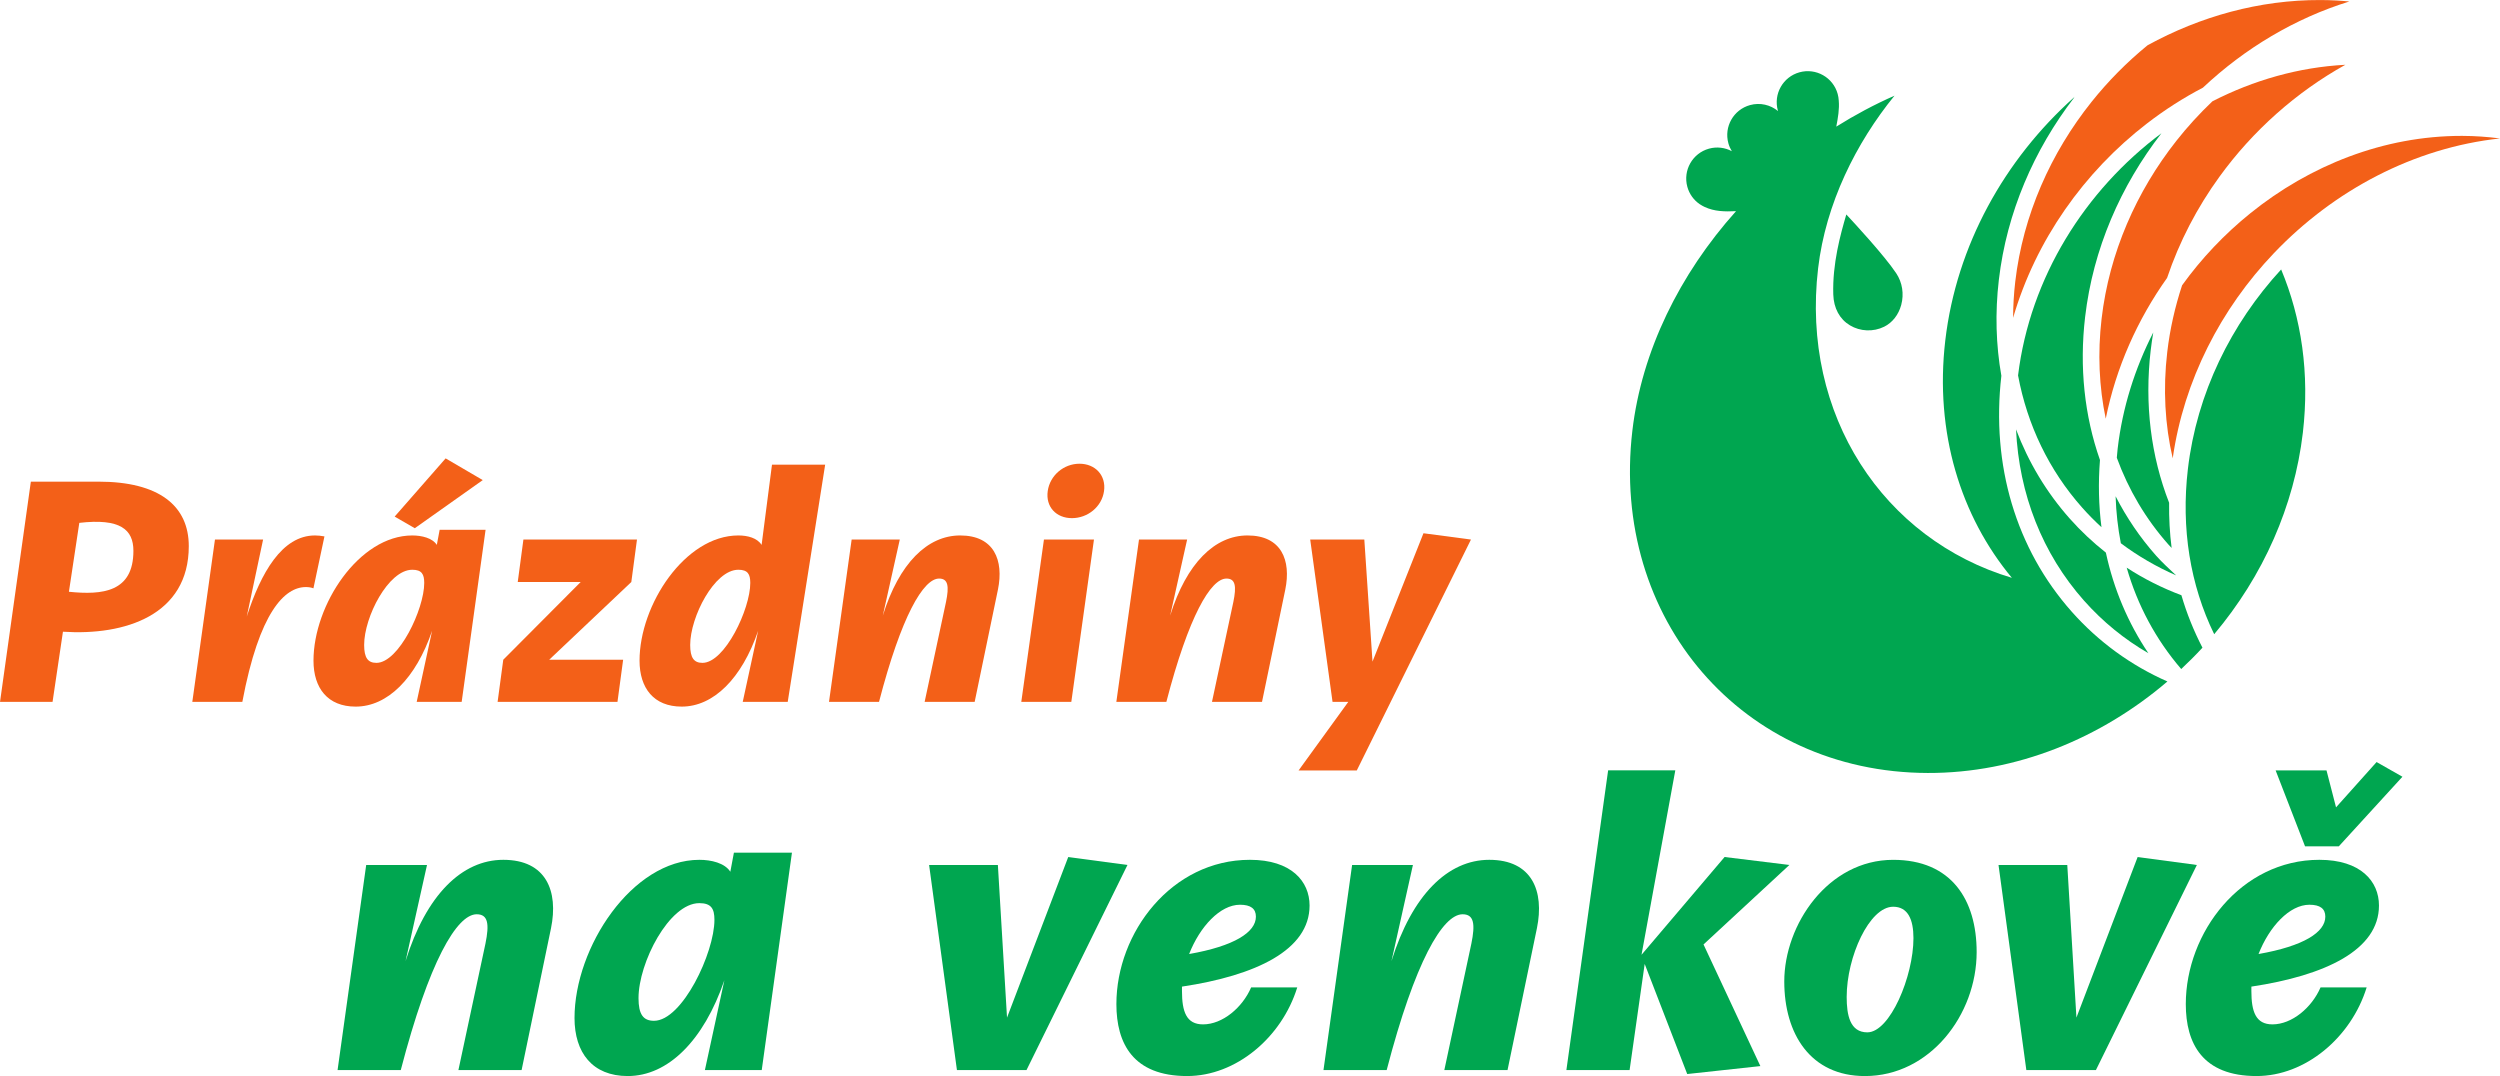 <?xml version="1.0" encoding="UTF-8" standalone="no"?>
<!-- Created with Inkscape (http://www.inkscape.org/) -->

<svg
   version="1.1"
   id="svg1"
   width="362.215"
   height="155.912"
   viewBox="0 0 362.215 155.912"
   xmlns="http://www.w3.org/2000/svg"
   xmlns:svg="http://www.w3.org/2000/svg">
  <defs
     id="defs1">
    <clipPath
       clipPathUnits="userSpaceOnUse"
       id="clipPath3">
      <path
         d="M 0,841.89 H 595.276 V 0 H 0 Z"
         transform="translate(-309.759,-759.789)"
         id="path3" />
    </clipPath>
    <clipPath
       clipPathUnits="userSpaceOnUse"
       id="clipPath4">
      <path
         d="M 0,841.89 H 595.276 V 0 H 0 Z"
         transform="translate(-327.645,-753.497)"
         id="path4" />
    </clipPath>
    <clipPath
       clipPathUnits="userSpaceOnUse"
       id="clipPath5">
      <path
         d="M 0,841.89 H 595.276 V 0 H 0 Z"
         transform="translate(-346.523,-752.915)"
         id="path5" />
    </clipPath>
    <clipPath
       clipPathUnits="userSpaceOnUse"
       id="clipPath6">
      <path
         d="M 0,841.89 H 595.276 V 0 H 0 Z"
         transform="translate(-368.272,-753.497)"
         id="path6" />
    </clipPath>
    <clipPath
       clipPathUnits="userSpaceOnUse"
       id="clipPath7">
      <path
         d="M 0,841.89 H 595.276 V 0 H 0 Z"
         transform="translate(-381.816,-752.915)"
         id="path7" />
    </clipPath>
    <clipPath
       clipPathUnits="userSpaceOnUse"
       id="clipPath8">
      <path
         d="M 0,841.89 H 595.276 V 0 H 0 Z"
         transform="translate(-396.83,-753.497)"
         id="path8" />
    </clipPath>
    <clipPath
       clipPathUnits="userSpaceOnUse"
       id="clipPath9">
      <path
         d="M 0,841.89 H 595.276 V 0 H 0 Z"
         transform="translate(-417.931,-753.497)"
         id="path9" />
    </clipPath>
    <clipPath
       clipPathUnits="userSpaceOnUse"
       id="clipPath10">
      <path
         d="M 0,841.89 H 595.276 V 0 H 0 Z"
         transform="translate(-428.054,-753.497)"
         id="path10" />
    </clipPath>
    <clipPath
       clipPathUnits="userSpaceOnUse"
       id="clipPath11">
      <path
         d="M 0,841.89 H 595.276 V 0 H 0 Z"
         transform="translate(-447.309,-753.497)"
         id="path11" />
    </clipPath>
    <clipPath
       clipPathUnits="userSpaceOnUse"
       id="clipPath12">
      <path
         d="M 0,841.89 H 595.276 V 0 H 0 Z"
         transform="translate(-345.456,-718.133)"
         id="path12" />
    </clipPath>
    <clipPath
       clipPathUnits="userSpaceOnUse"
       id="clipPath13">
      <path
         d="M 0,841.89 H 595.276 V 0 H 0 Z"
         transform="translate(-378.417,-717.399)"
         id="path13" />
    </clipPath>
    <clipPath
       clipPathUnits="userSpaceOnUse"
       id="clipPath14">
      <path
         d="M 0,841.89 H 595.276 V 0 H 0 Z"
         transform="translate(-407.489,-718.133)"
         id="path14" />
    </clipPath>
    <clipPath
       clipPathUnits="userSpaceOnUse"
       id="clipPath15">
      <path
         d="M 0,841.89 H 595.276 V 0 H 0 Z"
         transform="translate(-441.359,-713.727)"
         id="path15" />
    </clipPath>
    <clipPath
       clipPathUnits="userSpaceOnUse"
       id="clipPath16">
      <path
         d="M 0,841.89 H 595.276 V 0 H 0 Z"
         transform="translate(-452.59,-718.133)"
         id="path16" />
    </clipPath>
    <clipPath
       clipPathUnits="userSpaceOnUse"
       id="clipPath17">
      <path
         d="M 0,841.89 H 595.276 V 0 H 0 Z"
         transform="translate(-481.101,-728.416)"
         id="path17" />
    </clipPath>
    <clipPath
       clipPathUnits="userSpaceOnUse"
       id="clipPath18">
      <path
         d="M 0,841.89 H 595.276 V 0 H 0 Z"
         transform="translate(-513.848,-708.672)"
         id="path18" />
    </clipPath>
    <clipPath
       clipPathUnits="userSpaceOnUse"
       id="clipPath19">
      <path
         d="M 0,841.89 H 595.276 V 0 H 0 Z"
         transform="translate(-523.696,-718.133)"
         id="path19" />
    </clipPath>
    <clipPath
       clipPathUnits="userSpaceOnUse"
       id="clipPath20">
      <path
         d="M 0,841.89 H 595.276 V 0 H 0 Z"
         transform="translate(-557.566,-713.727)"
         id="path20" />
    </clipPath>
    <clipPath
       clipPathUnits="userSpaceOnUse"
       id="clipPath21">
      <path
         d="M 0,841.89 H 595.276 V 0 H 0 Z"
         transform="translate(-524.505,-801.627)"
         id="path21" />
    </clipPath>
    <clipPath
       clipPathUnits="userSpaceOnUse"
       id="clipPath22">
      <path
         d="M 0,841.89 H 595.276 V 0 H 0 Z"
         transform="translate(-527.247,-762.139)"
         id="path22" />
    </clipPath>
    <clipPath
       clipPathUnits="userSpaceOnUse"
       id="clipPath23">
      <path
         d="M 0,841.89 H 595.276 V 0 H 0 Z"
         transform="translate(-532.762,-774.07)"
         id="path23" />
    </clipPath>
    <clipPath
       clipPathUnits="userSpaceOnUse"
       id="clipPath24">
      <path
         d="M 0,841.89 H 595.276 V 0 H 0 Z"
         transform="translate(-533.347,-751.747)"
         id="path24" />
    </clipPath>
    <clipPath
       clipPathUnits="userSpaceOnUse"
       id="clipPath25">
      <path
         d="M 0,841.89 H 595.276 V 0 H 0 Z"
         transform="translate(-538.385,-741.746)"
         id="path25" />
    </clipPath>
    <clipPath
       clipPathUnits="userSpaceOnUse"
       id="clipPath26">
      <path
         d="M 0,841.89 H 595.276 V 0 H 0 Z"
         transform="translate(-523.963,-755.774)"
         id="path26" />
    </clipPath>
    <clipPath
       clipPathUnits="userSpaceOnUse"
       id="clipPath27">
      <path
         d="M 0,841.89 H 595.276 V 0 H 0 Z"
         transform="translate(-566.624,-797.36)"
         id="path27" />
    </clipPath>
    <clipPath
       clipPathUnits="userSpaceOnUse"
       id="clipPath28">
      <path
         d="M 0,841.89 H 595.276 V 0 H 0 Z"
         transform="translate(-540.236,-792.928)"
         id="path28" />
    </clipPath>
    <clipPath
       clipPathUnits="userSpaceOnUse"
       id="clipPath29">
      <path
         d="M 0,841.89 H 595.276 V 0 H 0 Z"
         transform="translate(-532.348,-798.702)"
         id="path29" />
    </clipPath>
    <clipPath
       clipPathUnits="userSpaceOnUse"
       id="clipPath30">
      <path
         d="M 0,841.89 H 595.276 V 0 H 0 Z"
         transform="translate(-549.295,-765.111)"
         id="path30" />
    </clipPath>
    <clipPath
       clipPathUnits="userSpaceOnUse"
       id="clipPath31">
      <path
         d="M 0,841.89 H 595.276 V 0 H 0 Z"
         transform="translate(-498.268,-780.131)"
         id="path31" />
    </clipPath>
    <clipPath
       clipPathUnits="userSpaceOnUse"
       id="clipPath32">
      <path
         d="M 0,841.89 H 595.276 V 0 H 0 Z"
         transform="translate(-524.175,-745.662)"
         id="path32" />
    </clipPath>
  </defs>
  <g
     id="g280"
     transform="translate(-398.741,-39.685)">
    <path
       d="m 0,0 c 6.6,0 9.814,-2.633 9.814,-7.01 0,-7.489 -6.908,-9.746 -13.678,-9.302 l -1.129,-7.625 h -5.71 L -7.352,0 Z m -3.215,-11.969 c 3.659,-0.376 7.01,-0.033 7.01,4.446 0,2.325 -1.436,3.557 -5.881,3.043 z"
       style="fill:#f36018;fill-opacity:1;fill-rule:nonzero;stroke:none"
       transform="matrix(1.333,0,0,-1.333,413.011,109.469)"
       clip-path="url(#clipPath3)"
       id="path128" />
    <path
       d="m 0,0 -1.778,-8.378 c 1.538,4.753 3.83,8.823 7.42,8.823 0.274,0 0.684,-0.035 1.026,-0.103 L 5.471,-5.301 c -0.273,0.103 -0.547,0.137 -0.82,0.137 -2.292,0 -5.062,-2.667 -6.908,-12.481 H -7.694 L -5.232,0 Z"
       style="fill:#f36018;fill-opacity:1;fill-rule:nonzero;stroke:none"
       transform="matrix(1.333,0,0,-1.333,436.86,117.858)"
       clip-path="url(#clipPath4)"
       id="path129" />
    <path
       d="M 0,0 0.308,1.642 H 5.3 L 2.701,-17.063 h -4.889 l 1.675,7.728 c -1.778,-5.198 -4.856,-8.241 -8.309,-8.241 -3.044,0 -4.583,2.017 -4.583,4.993 0,6.086 4.959,13.61 10.738,13.61 C -1.641,1.027 -0.479,0.752 0,0 m -7.899,-10.874 c 0,-1.402 0.41,-1.948 1.334,-1.948 2.427,0 5.197,5.847 5.197,8.685 0,0.957 -0.273,1.436 -1.299,1.436 -2.599,0 -5.232,-5.129 -5.232,-8.173 M 0.958,9.404 4.992,7.044 -2.394,1.813 -4.582,3.078 Z"
       style="fill:#f36018;fill-opacity:1;fill-rule:nonzero;stroke:none"
       transform="matrix(1.333,0,0,-1.333,462.03,118.634)"
       clip-path="url(#clipPath5)"
       id="path130" />
    <path
       d="m 0,0 -0.615,-4.616 -8.925,-8.446 h 8.036 l -0.616,-4.583 h -13.028 l 0.615,4.583 8.412,8.446 H -12.96 L -12.344,0 Z"
       style="fill:#f36018;fill-opacity:1;fill-rule:nonzero;stroke:none"
       transform="matrix(1.333,0,0,-1.333,491.03,117.858)"
       clip-path="url(#clipPath6)"
       id="path131" />
    <path
       d="m 0,0 1.128,8.72 h 5.78 l -4.07,-25.783 h -4.89 l 1.676,7.728 c -1.778,-5.198 -4.856,-8.241 -8.309,-8.241 -3.044,0 -4.583,2.017 -4.583,4.993 0,6.086 4.959,13.61 10.737,13.61 C -1.504,1.027 -0.479,0.752 0,0 m -7.762,-10.874 c 0,-1.402 0.41,-1.948 1.333,-1.948 2.428,0 5.198,5.847 5.198,8.685 0,0.957 -0.273,1.436 -1.3,1.436 -2.598,0 -5.231,-5.129 -5.231,-8.173"
       style="fill:#f36018;fill-opacity:1;fill-rule:nonzero;stroke:none"
       transform="matrix(1.333,0,0,-1.333,509.087,118.634)"
       clip-path="url(#clipPath7)"
       id="path132" />
    <path
       d="m 0,0 -1.847,-8.275 c 1.779,5.71 4.856,8.72 8.412,8.72 3.694,0 4.753,-2.702 4.104,-5.882 L 8.139,-17.645 H 2.701 l 2.326,10.874 c 0.342,1.676 0.239,2.531 -0.753,2.531 -1.71,0 -4.103,-4.069 -6.531,-13.405 H -7.694 L -5.232,0 Z"
       style="fill:#f36018;fill-opacity:1;fill-rule:nonzero;stroke:none"
       transform="matrix(1.333,0,0,-1.333,529.107,117.858)"
       clip-path="url(#clipPath8)"
       id="path133" />
    <path
       d="M 0,0 -2.462,-17.645 H -7.899 L -5.437,0 Z m -1.573,8.241 c 1.71,0 2.907,-1.265 2.667,-2.975 -0.239,-1.71 -1.778,-2.94 -3.488,-2.94 -1.709,0 -2.872,1.23 -2.632,2.94 0.239,1.71 1.743,2.975 3.453,2.975"
       style="fill:#f36018;fill-opacity:1;fill-rule:nonzero;stroke:none"
       transform="matrix(1.333,0,0,-1.333,557.241,117.858)"
       clip-path="url(#clipPath9)"
       id="path134" />
    <path
       d="m 0,0 -1.847,-8.275 c 1.779,5.71 4.856,8.72 8.413,8.72 3.693,0 4.753,-2.702 4.103,-5.882 L 8.139,-17.645 H 2.701 l 2.326,10.874 c 0.342,1.676 0.239,2.531 -0.752,2.531 -1.71,0 -4.104,-4.069 -6.532,-13.405 H -7.694 L -5.232,0 Z"
       style="fill:#f36018;fill-opacity:1;fill-rule:nonzero;stroke:none"
       transform="matrix(1.333,0,0,-1.333,570.739,117.858)"
       clip-path="url(#clipPath10)"
       id="path135" />
    <path
       d="M 0,0 0.889,-13.268 6.429,0.684 11.592,0 -0.82,-25.099 h -6.327 l 5.403,7.454 h -1.71 L -5.882,0 Z"
       style="fill:#f36018;fill-opacity:1;fill-rule:nonzero;stroke:none"
       transform="matrix(1.333,0,0,-1.333,596.412,117.858)"
       clip-path="url(#clipPath11)"
       id="path136" />
    <path
       d="m 0,0 -2.333,-10.455 c 2.246,7.215 6.135,11.017 10.628,11.017 4.666,0 6.005,-3.413 5.184,-7.431 L 10.282,-22.293 H 3.413 l 2.938,13.739 c 0.432,2.117 0.302,3.197 -0.951,3.197 -2.16,0 -5.184,-5.142 -8.252,-16.936 H -9.721 L -6.61,0 Z"
       style="fill:#00a650;fill-opacity:1;fill-rule:nonzero;stroke:none"
       transform="matrix(1.333,0,0,-1.333,460.608,165.009)"
       clip-path="url(#clipPath12)"
       id="path137" />
    <path
       d="M 0,0 0.389,2.074 H 6.697 L 3.413,-21.559 h -6.178 l 2.117,9.765 c -2.247,-6.567 -6.135,-10.413 -10.499,-10.413 -3.845,0 -5.789,2.549 -5.789,6.308 0,7.691 6.265,17.195 13.566,17.195 C -2.074,1.296 -0.605,0.951 0,0 m -9.98,-13.738 c 0,-1.772 0.518,-2.463 1.685,-2.463 3.067,0 6.567,7.387 6.567,10.973 0,1.21 -0.346,1.815 -1.642,1.815 -3.283,0 -6.61,-6.481 -6.61,-10.325"
       style="fill:#00a650;fill-opacity:1;fill-rule:nonzero;stroke:none"
       transform="matrix(1.333,0,0,-1.333,504.556,165.988)"
       clip-path="url(#clipPath13)"
       id="path138" />
    <path
       d="M 0,0 0.994,-16.59 7.647,0.864 14.085,0 3.111,-22.293 H -4.45 L -7.474,0 Z"
       style="fill:#00a650;fill-opacity:1;fill-rule:nonzero;stroke:none"
       transform="matrix(1.333,0,0,-1.333,543.319,165.009)"
       clip-path="url(#clipPath14)"
       id="path139" />
    <path
       d="m 0,0 c 0,-4.839 -5.833,-7.604 -13.868,-8.813 v -0.476 c 0,-2.247 0.475,-3.629 2.29,-3.629 2.117,0 4.276,1.815 5.227,4.018 h 5.012 c -1.685,-5.444 -6.654,-9.634 -11.968,-9.634 -5.876,0 -7.69,3.543 -7.69,7.819 0,7.777 6.006,15.684 14.516,15.684 C -1.987,4.969 0,2.635 0,0 m -13.091,-5.271 c 4.925,0.864 7.258,2.376 7.258,4.062 0,0.864 -0.561,1.295 -1.728,1.295 -2.16,0 -4.363,-2.376 -5.53,-5.357"
       style="fill:#00a650;fill-opacity:1;fill-rule:nonzero;stroke:none"
       transform="matrix(1.333,0,0,-1.333,588.479,170.884)"
       clip-path="url(#clipPath15)"
       id="path140" />
    <path
       d="m 0,0 -2.333,-10.455 c 2.247,7.215 6.135,11.017 10.628,11.017 4.666,0 6.005,-3.413 5.184,-7.431 l -3.196,-15.424 h -6.87 l 2.938,13.739 c 0.432,2.117 0.302,3.197 -0.951,3.197 -2.16,0 -5.184,-5.142 -8.252,-16.936 H -9.721 L -6.61,0 Z"
       style="fill:#00a650;fill-opacity:1;fill-rule:nonzero;stroke:none"
       transform="matrix(1.333,0,0,-1.333,603.453,165.009)"
       clip-path="url(#clipPath16)"
       id="path141" />
    <path
       d="m 0,0 -3.672,-20.046 9.029,10.628 7.043,-0.865 -9.333,-8.64 6.179,-13.221 -7.95,-0.863 -4.623,11.966 -1.641,-11.535 h -6.87 L -7.301,0 Z"
       style="fill:#00a650;fill-opacity:1;fill-rule:nonzero;stroke:none"
       transform="matrix(1.333,0,0,-1.333,641.469,151.299)"
       clip-path="url(#clipPath17)"
       id="path142" />
    <path
       d="m 0,0 c 0,-6.826 -5.098,-13.479 -12.14,-13.479 -5.919,0 -8.77,4.579 -8.77,10.282 0,6.177 4.752,13.22 11.837,13.22 C -2.765,10.023 0,5.703 0,0 m -14.127,-4.882 c 0,-1.944 0.345,-3.846 2.246,-3.846 2.463,0 5.012,6.092 5.012,10.24 0,2.03 -0.605,3.413 -2.204,3.413 -2.592,0 -5.054,-5.444 -5.054,-9.807"
       style="fill:#00a650;fill-opacity:1;fill-rule:nonzero;stroke:none"
       transform="matrix(1.333,0,0,-1.333,685.13,177.624)"
       clip-path="url(#clipPath18)"
       id="path143" />
    <path
       d="M 0,0 0.994,-16.59 7.647,0.864 14.085,0 3.111,-22.293 H -4.45 L -7.474,0 Z"
       style="fill:#00a650;fill-opacity:1;fill-rule:nonzero;stroke:none"
       transform="matrix(1.333,0,0,-1.333,698.261,165.009)"
       clip-path="url(#clipPath19)"
       id="path144" />
    <path
       d="m 0,0 c 0,-4.839 -5.832,-7.604 -13.869,-8.813 v -0.476 c 0,-2.247 0.475,-3.629 2.29,-3.629 2.117,0 4.277,1.815 5.228,4.018 h 5.012 c -1.685,-5.444 -6.654,-9.634 -11.968,-9.634 -5.876,0 -7.69,3.543 -7.69,7.819 0,7.777 6.005,15.684 14.516,15.684 C -1.988,4.969 0,2.635 0,0 m -13.091,-5.271 c 4.925,0.864 7.259,2.376 7.259,4.062 0,0.864 -0.562,1.295 -1.729,1.295 -2.16,0 -4.363,-2.376 -5.53,-5.357 m 8.425,15.943 4.407,4.924 2.808,-1.597 -6.913,-7.562 h -3.672 l -3.197,8.252 h 5.53 z"
       style="fill:#00a650;fill-opacity:1;fill-rule:nonzero;stroke:none"
       transform="matrix(1.333,0,0,-1.333,743.421,170.884)"
       clip-path="url(#clipPath20)"
       id="path145" />
    <path
       d="m 0,0 -0.104,-0.089 0.032,-0.008 z"
       style="fill:#8cd598;fill-opacity:1;fill-rule:nonzero;stroke:none"
       transform="matrix(1.333,0,0,-1.333,699.34,53.684)"
       clip-path="url(#clipPath21)"
       id="path146" />
    <path
       d="M 0,0 C -1.685,4.8 -2.254,10.083 -1.613,15.56 -0.75,22.944 2.252,29.808 6.682,35.518 -1.62,29.323 -7.602,19.838 -8.903,9.194 -7.9,3.808 -5.54,-1.11 -1.937,-5.171 c 0.666,-0.751 1.368,-1.46 2.1,-2.13 C -0.141,-4.932 -0.195,-2.489 0,0"
       style="fill:#00a650;fill-opacity:1;fill-rule:nonzero;stroke:none"
       transform="matrix(1.333,0,0,-1.333,702.997,106.335)"
       clip-path="url(#clipPath22)"
       id="path147" />
    <path
       d="m 0,0 c 0.076,0.648 0.17,1.291 0.278,1.931 -1.995,-3.906 -3.349,-8.164 -3.871,-12.627 -0.039,-0.333 -0.063,-0.662 -0.092,-0.993 1.265,-3.465 3.145,-6.654 5.616,-9.438 0.111,-0.126 0.229,-0.242 0.342,-0.365 C 2.069,-19.885 1.978,-18.245 2,-16.579 0.023,-11.511 -0.687,-5.868 0,0"
       style="fill:#00a650;fill-opacity:1;fill-rule:nonzero;stroke:none"
       transform="matrix(1.333,0,0,-1.333,710.349,90.427)"
       clip-path="url(#clipPath23)"
       id="path148" />
    <path
       d="m 0,0 c -1.751,1.974 -3.215,4.141 -4.401,6.454 0.056,-1.74 0.249,-3.445 0.569,-5.105 1.81,-1.364 3.923,-2.591 6.008,-3.494 C 1.476,-1.491 0.643,-0.725 0,0"
       style="fill:#00a650;fill-opacity:1;fill-rule:nonzero;stroke:none"
       transform="matrix(1.333,0,0,-1.333,711.129,120.19)"
       clip-path="url(#clipPath24)"
       id="path149" />
    <path
       d="M 0,0 C -0.941,1.815 -1.71,3.719 -2.288,5.701 -4.383,6.486 -6.375,7.489 -8.235,8.698 -7.068,4.628 -5.073,0.893 -2.309,-2.321 -1.513,-1.575 -0.739,-0.805 0,0"
       style="fill:#00a650;fill-opacity:1;fill-rule:nonzero;stroke:none"
       transform="matrix(1.333,0,0,-1.333,717.846,133.525)"
       clip-path="url(#clipPath25)"
       id="path150" />
    <path
       d="M 0,0 C -2.547,2.871 -4.5,6.148 -5.839,9.698 -5.509,2.653 -2.973,-3.816 1.552,-8.917 3.59,-11.213 5.947,-13.128 8.548,-14.634 6.329,-11.336 4.774,-7.645 3.927,-3.699 2.525,-2.592 1.208,-1.362 0,0"
       style="fill:#00a650;fill-opacity:1;fill-rule:nonzero;stroke:none"
       transform="matrix(1.333,0,0,-1.333,698.618,114.822)"
       clip-path="url(#clipPath26)"
       id="path151" />
    <path
       d="m 0,0 h -0.096 c -8.41,0 -16.466,-3.181 -22.952,-8.417 -2.795,-2.256 -5.301,-4.89 -7.412,-7.823 -0.771,-2.341 -1.323,-4.768 -1.614,-7.26 -0.469,-4.002 -0.254,-7.892 0.595,-11.546 1.212,8.492 5.237,16.251 10.995,22.294 6.511,6.831 15.225,11.466 24.577,12.474 C 2.754,-0.104 1.39,-0.004 0,0"
       style="fill:#f36018;fill-opacity:1;fill-rule:nonzero;stroke:none"
       transform="matrix(1.333,0,0,-1.333,755.499,59.373)"
       clip-path="url(#clipPath27)"
       id="path152" />
    <path
       d="M 0,0 C 3.629,5.003 8.335,9.187 13.681,12.162 8.612,11.896 3.704,10.487 -0.771,8.19 -2.175,6.853 -3.489,5.419 -4.692,3.891 c -4.34,-5.507 -7.284,-12.162 -8.122,-19.33 -0.439,-3.756 -0.272,-7.411 0.451,-10.867 1.116,5.563 3.442,10.764 6.668,15.304 C -4.364,-7.05 -2.425,-3.343 0,0"
       style="fill:#f36018;fill-opacity:1;fill-rule:nonzero;stroke:none"
       transform="matrix(1.333,0,0,-1.333,720.314,65.283)"
       clip-path="url(#clipPath28)"
       id="path153" />
    <path
       d="m 0,0 c 1.916,1.477 3.954,2.785 6.088,3.899 4.549,4.276 10.003,7.539 15.916,9.368 -0.458,0.041 -0.917,0.082 -1.382,0.106 -0.583,0.03 -1.169,0.049 -1.762,0.051 C 12.225,13.443 5.798,11.646 0.071,8.506 -2.163,6.682 -4.208,4.617 -6.017,2.353 c -4.431,-5.549 -7.442,-12.28 -8.292,-19.54 -0.155,-1.327 -0.228,-2.639 -0.235,-3.937 C -12.09,-12.684 -6.833,-5.267 0,0"
       style="fill:#f36018;fill-opacity:1;fill-rule:nonzero;stroke:none"
       transform="matrix(1.333,0,0,-1.333,709.797,57.584)"
       clip-path="url(#clipPath29)"
       id="path154" />
    <path
       d="m 0,0 c 0.751,6.423 -0.153,12.465 -2.36,17.74 -5.439,-5.915 -9.174,-13.468 -10.137,-21.696 -0.754,-6.448 0.253,-12.608 2.86,-17.95 2.628,3.127 4.837,6.623 6.489,10.395 C -1.56,-7.888 -0.471,-4.021 0,0"
       style="fill:#00a650;fill-opacity:1;fill-rule:nonzero;stroke:none"
       transform="matrix(1.333,0,0,-1.333,732.393,102.373)"
       clip-path="url(#clipPath30)"
       id="path155" />
    <path
       d="M 0,0 C 0.045,-1.49 0.687,-2.683 1.81,-3.358 2.927,-4.031 4.352,-4.089 5.529,-3.51 6.421,-3.072 7.097,-2.209 7.385,-1.141 7.705,0.045 7.508,1.298 6.844,2.296 5.572,4.209 2.289,7.76 1.417,8.693 0.779,6.513 -0.101,3.351 0,0"
       style="fill:#00a650;fill-opacity:1;fill-rule:nonzero;stroke:none"
       transform="matrix(1.333,0,0,-1.333,664.357,82.345)"
       clip-path="url(#clipPath31)"
       id="path156" />
    <path
       d="m 0,0 c -6.052,6.82 -8.764,15.922 -7.644,25.636 -0.59,3.339 -0.693,6.84 -0.274,10.425 0.856,7.32 3.815,14.127 8.182,19.807 l -0.032,0.007 c -7.5,-6.707 -12.761,-16.048 -13.971,-26.394 -1.172,-10.019 1.675,-19.115 7.238,-25.807 -13.934,4.162 -22.942,17.66 -21.061,33.648 0.827,7.031 4.126,13.628 8.304,18.76 -2.192,-0.968 -4.307,-2.097 -6.329,-3.365 0.183,0.951 0.352,1.922 0.268,2.835 -0.013,0.239 -0.049,0.479 -0.116,0.719 -0.496,1.796 -2.355,2.849 -4.151,2.352 -1.796,-0.497 -2.849,-2.355 -2.352,-4.151 l 0.021,-0.064 c -0.82,0.675 -1.944,0.956 -3.045,0.651 -1.796,-0.497 -2.849,-2.355 -2.353,-4.151 0.086,-0.311 0.215,-0.598 0.376,-0.86 -0.736,0.391 -1.616,0.515 -2.483,0.276 -1.796,-0.497 -2.849,-2.356 -2.353,-4.152 0.218,-0.787 0.697,-1.431 1.318,-1.865 v 0 l 0.022,-0.014 c 0.097,-0.066 0.198,-0.127 0.301,-0.183 0.068,-0.038 0.137,-0.071 0.207,-0.105 l 0.039,-0.018 c 1.036,-0.491 2.185,-0.519 3.405,-0.457 -6.133,-6.849 -10.256,-15.215 -11.269,-23.872 -2.396,-20.483 11.976,-37.135 32.1,-37.193 9.627,-0.027 18.816,3.758 26.056,9.945 C 6.451,-5.848 2.919,-3.291 0,0"
       style="fill:#00a650;fill-opacity:1;fill-rule:nonzero;stroke:none"
       transform="matrix(1.333,0,0,-1.333,698.9,128.304)"
       clip-path="url(#clipPath32)"
       id="path157" />
  </g>
</svg>
